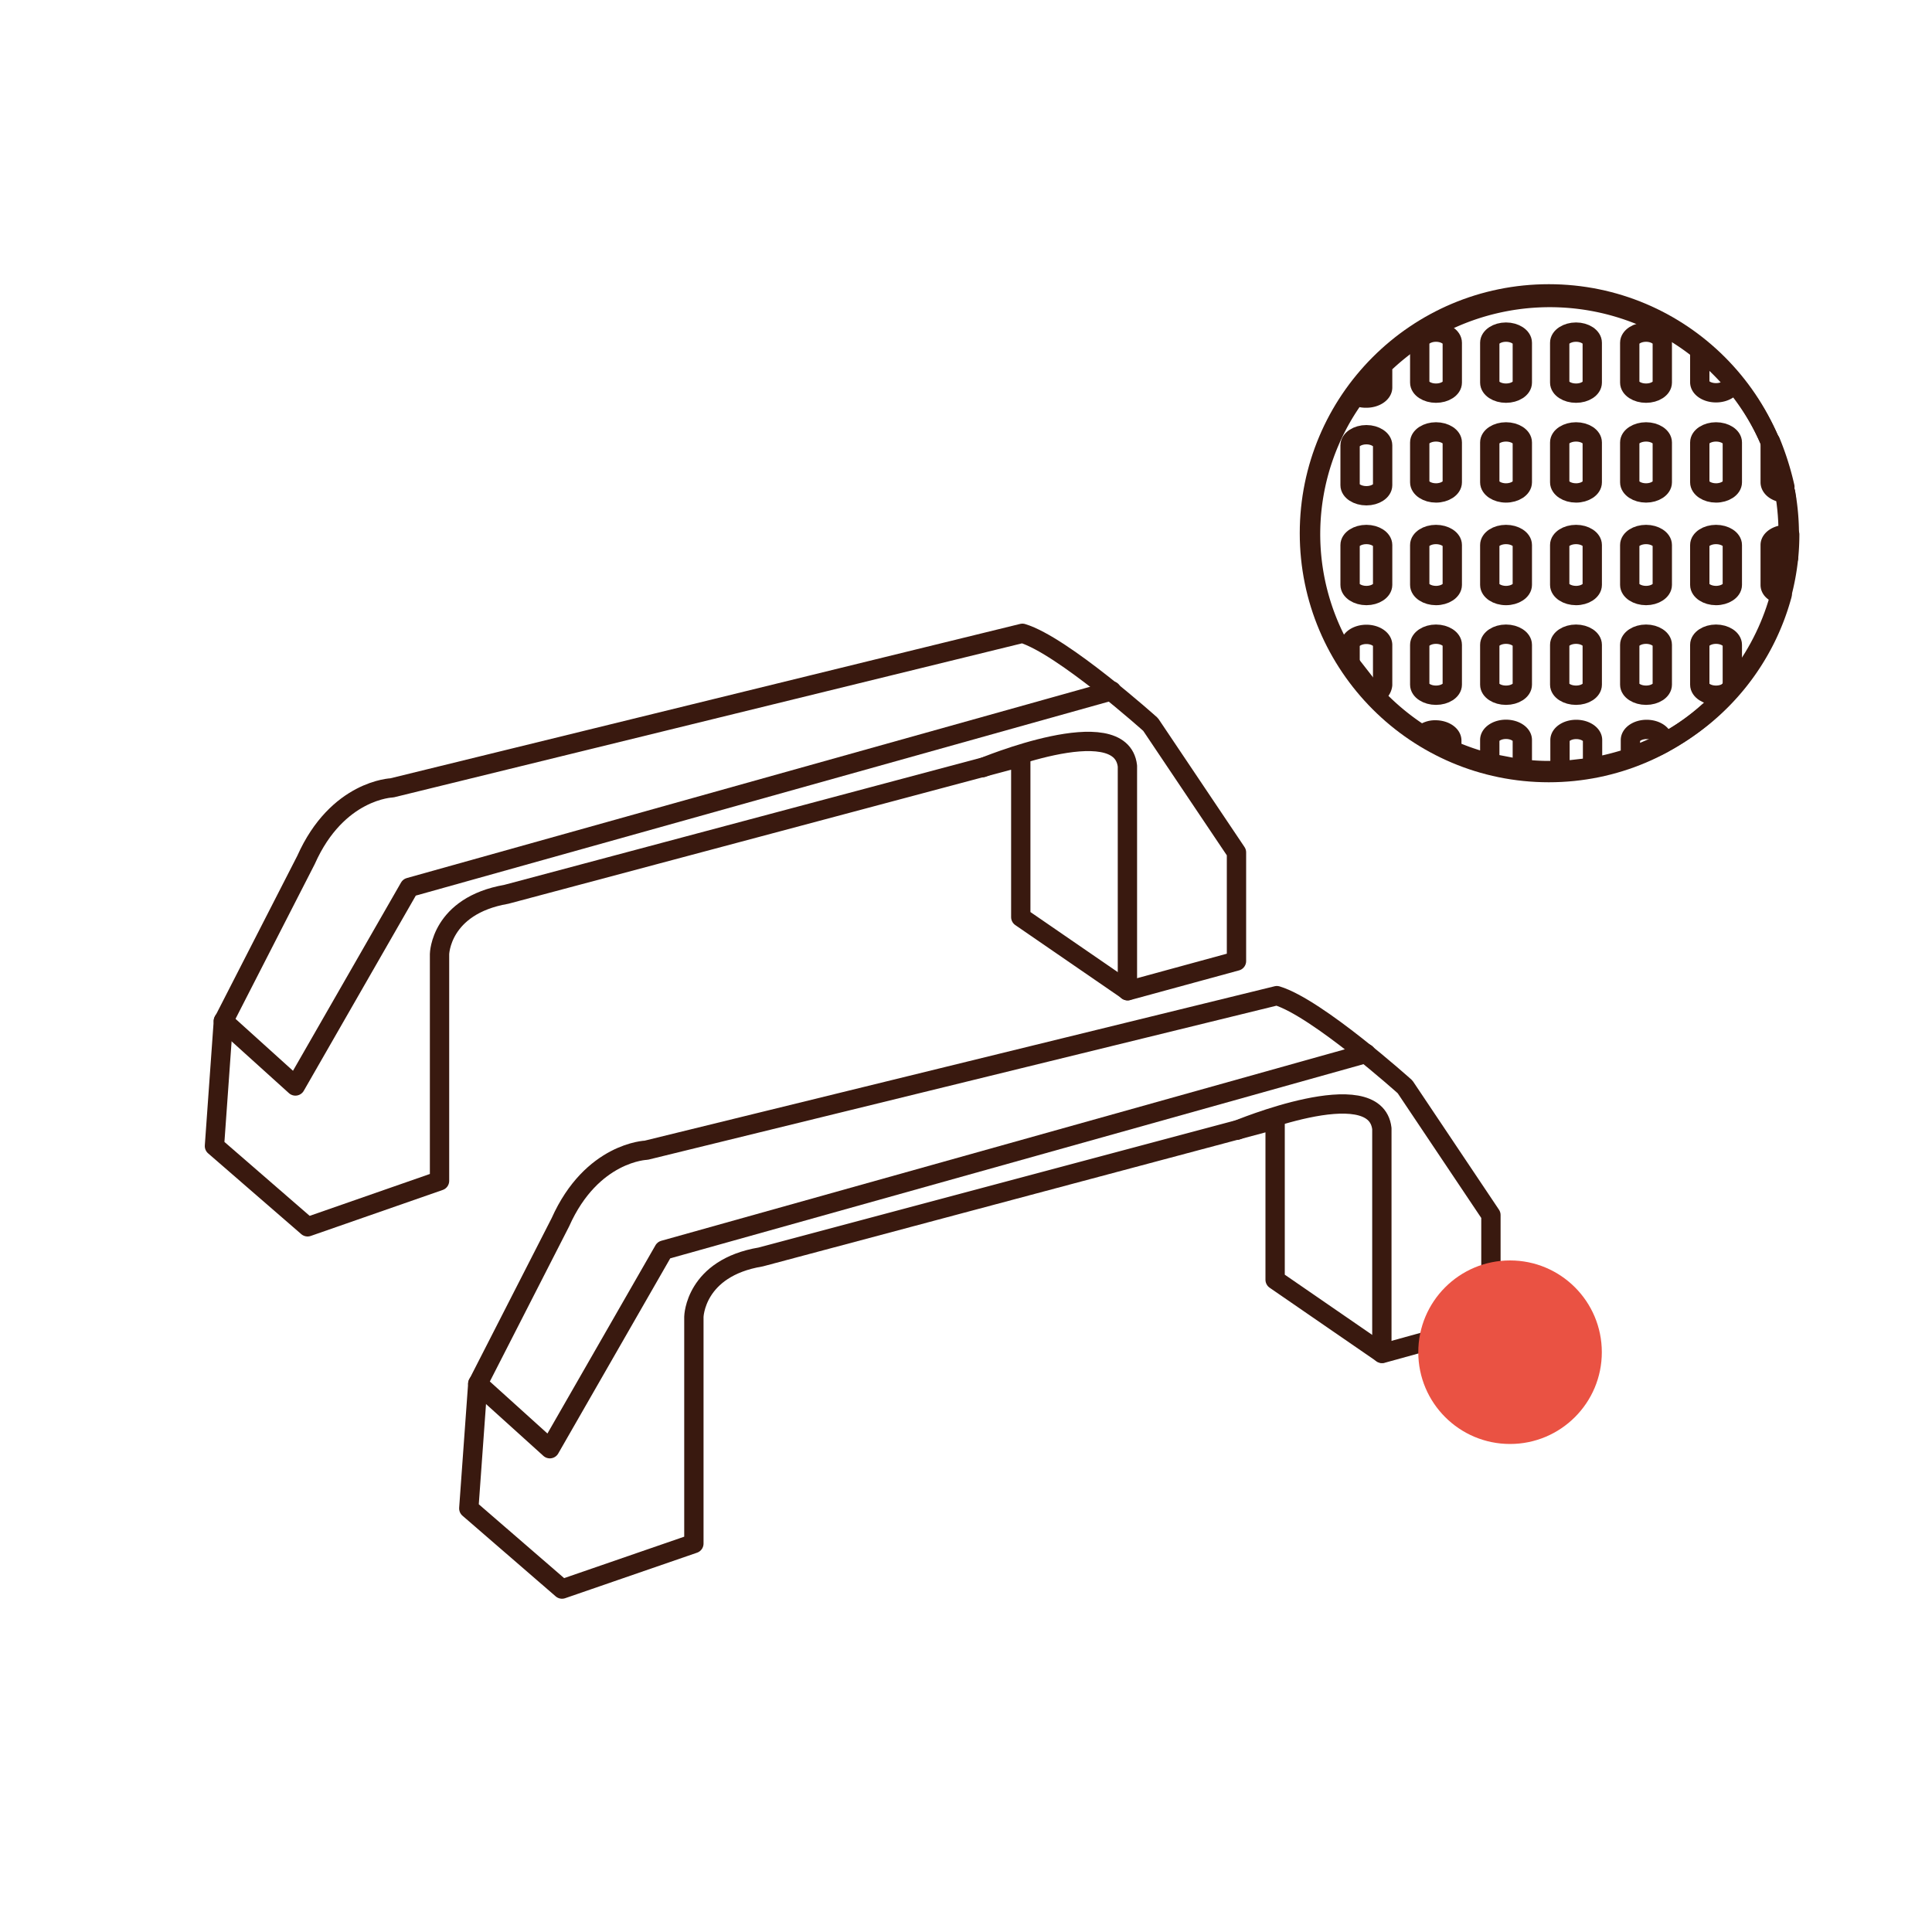 <svg id="Warstwa_1" data-name="Warstwa 1" xmlns="http://www.w3.org/2000/svg" viewBox="0 0 200 200"><defs><style>.cls-1{fill:none;stroke:#39190f;stroke-linecap:round;stroke-linejoin:round;stroke-width:2px;}.cls-2{fill:#ea5243;}</style></defs><g id="Arrow_7" data-name="Arrow 7"><path class="cls-1" d="M143.13,50.23c0,.59-.76,1.09-1.68,1.09h0c-.93,0-1.69-.5-1.69-1.09V46.1c0-.59.76-1.1,1.69-1.1h0c.92,0,1.68.51,1.68,1.1Z"/><path class="cls-1" d="M143.13,60.55c0,.59-.76,1.1-1.68,1.1h0c-.93,0-1.69-.51-1.69-1.1V56.42c0-.59.76-1.09,1.69-1.09h0c.92,0,1.68.5,1.68,1.09Z"/><path class="cls-1" d="M150.34,39.61c0,.59-.76,1.09-1.69,1.09h0c-.92,0-1.68-.5-1.68-1.09V35.48c0-.59.76-1.1,1.68-1.1h0c.93,0,1.69.51,1.69,1.1Z"/><path class="cls-1" d="M150.34,49.93c0,.59-.76,1.1-1.69,1.1h0c-.92,0-1.68-.51-1.68-1.1V45.8c0-.59.76-1.09,1.68-1.09h0c.93,0,1.69.5,1.69,1.09Z"/><path class="cls-1" d="M150.34,60.55c0,.59-.76,1.1-1.69,1.1h0c-.92,0-1.68-.51-1.68-1.1V56.42c0-.59.76-1.09,1.68-1.09h0c.93,0,1.69.5,1.69,1.09Z"/><path class="cls-1" d="M150.34,70.88c0,.59-.76,1.09-1.69,1.09h0c-.92,0-1.68-.5-1.68-1.09V66.75c0-.59.76-1.1,1.68-1.1h0c.93,0,1.69.51,1.69,1.1Z"/><path class="cls-1" d="M157.59,39.61c0,.59-.76,1.09-1.69,1.09h0c-.93,0-1.68-.5-1.68-1.09V35.48c0-.59.75-1.1,1.68-1.1h0c.93,0,1.69.51,1.69,1.1Z"/><path class="cls-1" d="M157.59,49.93c0,.59-.76,1.1-1.69,1.1h0c-.93,0-1.68-.51-1.68-1.1V45.8c0-.59.75-1.09,1.68-1.09h0c.93,0,1.69.5,1.69,1.09Z"/><path class="cls-1" d="M157.59,60.55c0,.59-.76,1.1-1.69,1.1h0c-.93,0-1.68-.51-1.68-1.1V56.42c0-.59.75-1.09,1.68-1.09h0c.93,0,1.69.5,1.69,1.09Z"/><path class="cls-1" d="M157.59,70.88c0,.59-.76,1.09-1.69,1.09h0c-.93,0-1.68-.5-1.68-1.09V66.75c0-.59.75-1.1,1.68-1.1h0c.93,0,1.69.51,1.69,1.1Z"/><path class="cls-1" d="M164.83,39.61c0,.59-.75,1.09-1.68,1.09h0c-.93,0-1.69-.5-1.69-1.09V35.48c0-.59.76-1.1,1.69-1.1h0c.93,0,1.68.51,1.68,1.1Z"/><path class="cls-1" d="M164.83,49.93c0,.59-.75,1.1-1.68,1.1h0c-.93,0-1.69-.51-1.69-1.1V45.8c0-.59.76-1.09,1.69-1.09h0c.93,0,1.68.5,1.68,1.09Z"/><path class="cls-1" d="M164.83,60.55c0,.59-.75,1.1-1.68,1.1h0c-.93,0-1.69-.51-1.69-1.1V56.42c0-.59.76-1.09,1.69-1.09h0c.93,0,1.68.5,1.68,1.09Z"/><path class="cls-1" d="M164.83,70.88c0,.59-.75,1.09-1.68,1.09h0c-.93,0-1.69-.5-1.69-1.09V66.75c0-.59.76-1.1,1.69-1.1h0c.93,0,1.68.51,1.68,1.1Z"/><path class="cls-1" d="M172.08,39.61c0,.59-.76,1.09-1.68,1.09h0c-.93,0-1.69-.5-1.69-1.09V35.48c0-.59.76-1.1,1.69-1.1h0c.92,0,1.68.51,1.68,1.1Z"/><path class="cls-1" d="M172.08,49.93c0,.59-.76,1.1-1.68,1.1h0c-.93,0-1.69-.51-1.69-1.1V45.8c0-.59.76-1.09,1.69-1.09h0c.92,0,1.68.5,1.68,1.09Z"/><path class="cls-1" d="M172.08,60.55c0,.59-.76,1.1-1.68,1.1h0c-.93,0-1.69-.51-1.69-1.1V56.42c0-.59.76-1.09,1.69-1.09h0c.92,0,1.68.5,1.68,1.09Z"/><path class="cls-1" d="M172.08,70.88c0,.59-.76,1.09-1.68,1.09h0c-.93,0-1.69-.5-1.69-1.09V66.75c0-.59.76-1.1,1.69-1.1h0c.92,0,1.68.51,1.68,1.1Z"/><path class="cls-1" d="M179.33,49.93c0,.59-.76,1.1-1.69,1.1h0c-.92,0-1.68-.51-1.68-1.1V45.8c0-.59.76-1.09,1.68-1.09h0c.93,0,1.69.5,1.69,1.09Z"/><path class="cls-1" d="M179.33,60.55c0,.59-.76,1.1-1.69,1.1h0c-.92,0-1.68-.51-1.68-1.1V56.42c0-.59.76-1.09,1.68-1.09h0c.93,0,1.69.5,1.69,1.09Z"/><path class="cls-1" d="M179.33,70.88c0,.59-.76,1.09-1.69,1.09h0c-.92,0-1.68-.5-1.68-1.09V66.75c0-.59.76-1.1,1.68-1.1h0c.93,0,1.69.51,1.69,1.1Z"/><path class="cls-1" d="M176,36.24a24,24,0,0,1,3.33,3.2"/><path class="cls-1" d="M184.93,51.62l-.21-1.18.13.63S184.89,51.62,184.93,51.62Z"/><path class="cls-1" d="M183.29,45.72l1.48,4.68A29,29,0,0,0,183.29,45.72Z"/><path class="cls-1" d="M185.15,57.73a24.53,24.53,0,0,1-.72,3.88"/><path class="cls-1" d="M185.15,57.73a23.51,23.51,0,0,0,.12-2.4Z"/><path class="cls-1" d="M150.34,77.66,147.26,76A21.66,21.66,0,0,0,150.34,77.66Z"/><path class="cls-1" d="M157.59,79.64,154.26,79A23,23,0,0,0,157.59,79.64Z"/><path class="cls-1" d="M164.83,79.43l-3.32.38A21.49,21.49,0,0,0,164.83,79.43Z"/><path class="cls-1" d="M172.08,77l-3.33,1.43A27.12,27.12,0,0,0,172.08,77Z"/><path class="cls-1" d="M140.39,41l2.74-3.16A28.9,28.9,0,0,0,140.39,41Z"/><path class="cls-1" d="M183.25,60.55V56.42c0-.59.76-1.09,1.68-1.09h.3a24.22,24.22,0,0,0-.38-4.3c-.88,0-1.6-.51-1.6-1.1V45.72a25,25,0,0,0-3.92-6.28v.13c0,.59-.76,1.09-1.69,1.09s-1.68-.5-1.68-1.09V36.24a24.88,24.88,0,0,0-32.83,1.56v2.31c0,.59-.76,1.1-1.68,1.1a2.24,2.24,0,0,1-1.1-.25,24.27,24.27,0,0,0-.59,27.81v-2c0-.59.76-1.1,1.69-1.1s1.68.51,1.68,1.1v4.13a1.15,1.15,0,0,1-.92,1,25.13,25.13,0,0,0,5,4.17,2,2,0,0,1,1.39-.51c.93,0,1.69.51,1.69,1.1v1A25.19,25.19,0,0,0,154.22,79v-2.4c0-.59.75-1.1,1.68-1.1s1.69.51,1.69,1.1v3a21.7,21.7,0,0,0,2.9.17,8.7,8.7,0,0,0,1,0V76.61c0-.59.75-1.1,1.68-1.1s1.69.51,1.69,1.1v2.82a30,30,0,0,0,3.92-1V76.61c0-.59.75-1.1,1.68-1.1s1.69.51,1.69,1.1v.33a24.57,24.57,0,0,0,12.34-15.38C183.75,61.44,183.25,61.06,183.25,60.55Z"/><path class="cls-1" d="M142.25,71.89l-2.4-3.08A20.1,20.1,0,0,0,142.25,71.89Z"/><circle class="cls-1" cx="160.33" cy="55.2" r="24.78"/><path class="cls-1" d="M71.83,159.79V136.32s.09-5.06,6.92-6.2L132,115.92v16.56l11.08,7.63L154.34,137V125.78l-8.89-13.27s-9.1-8.18-13.27-9.44l-65.28,16s-5.64.17-8.89,7.46l-8.55,16.73-.93,12.89,9.65,8.35Z"/><path class="cls-1" d="M128.05,117s14.32-6,15-.17v23.26"/><polyline class="cls-1" points="49.46 143.23 56.92 149.97 68.72 129.41 141.41 109.05"/><path class="cls-1" d="M45.5,122.24V98.77s.08-5,6.91-6.19l53.26-14.2V94.94l11.08,7.62L128,99.49V88.24L119.11,75s-9.1-8.17-13.27-9.44l-65.27,16s-5.65.17-8.89,7.46l-8.56,16.72-.92,12.9L31.84,127Z"/><path class="cls-1" d="M101.71,79.47s14.33-6,15-.17v23.26"/><polyline class="cls-1" points="23.12 105.68 30.58 112.42 42.38 91.86 115.07 71.51"/></g><circle class="cls-2" cx="156.32" cy="139.98" r="9.5"/></svg>